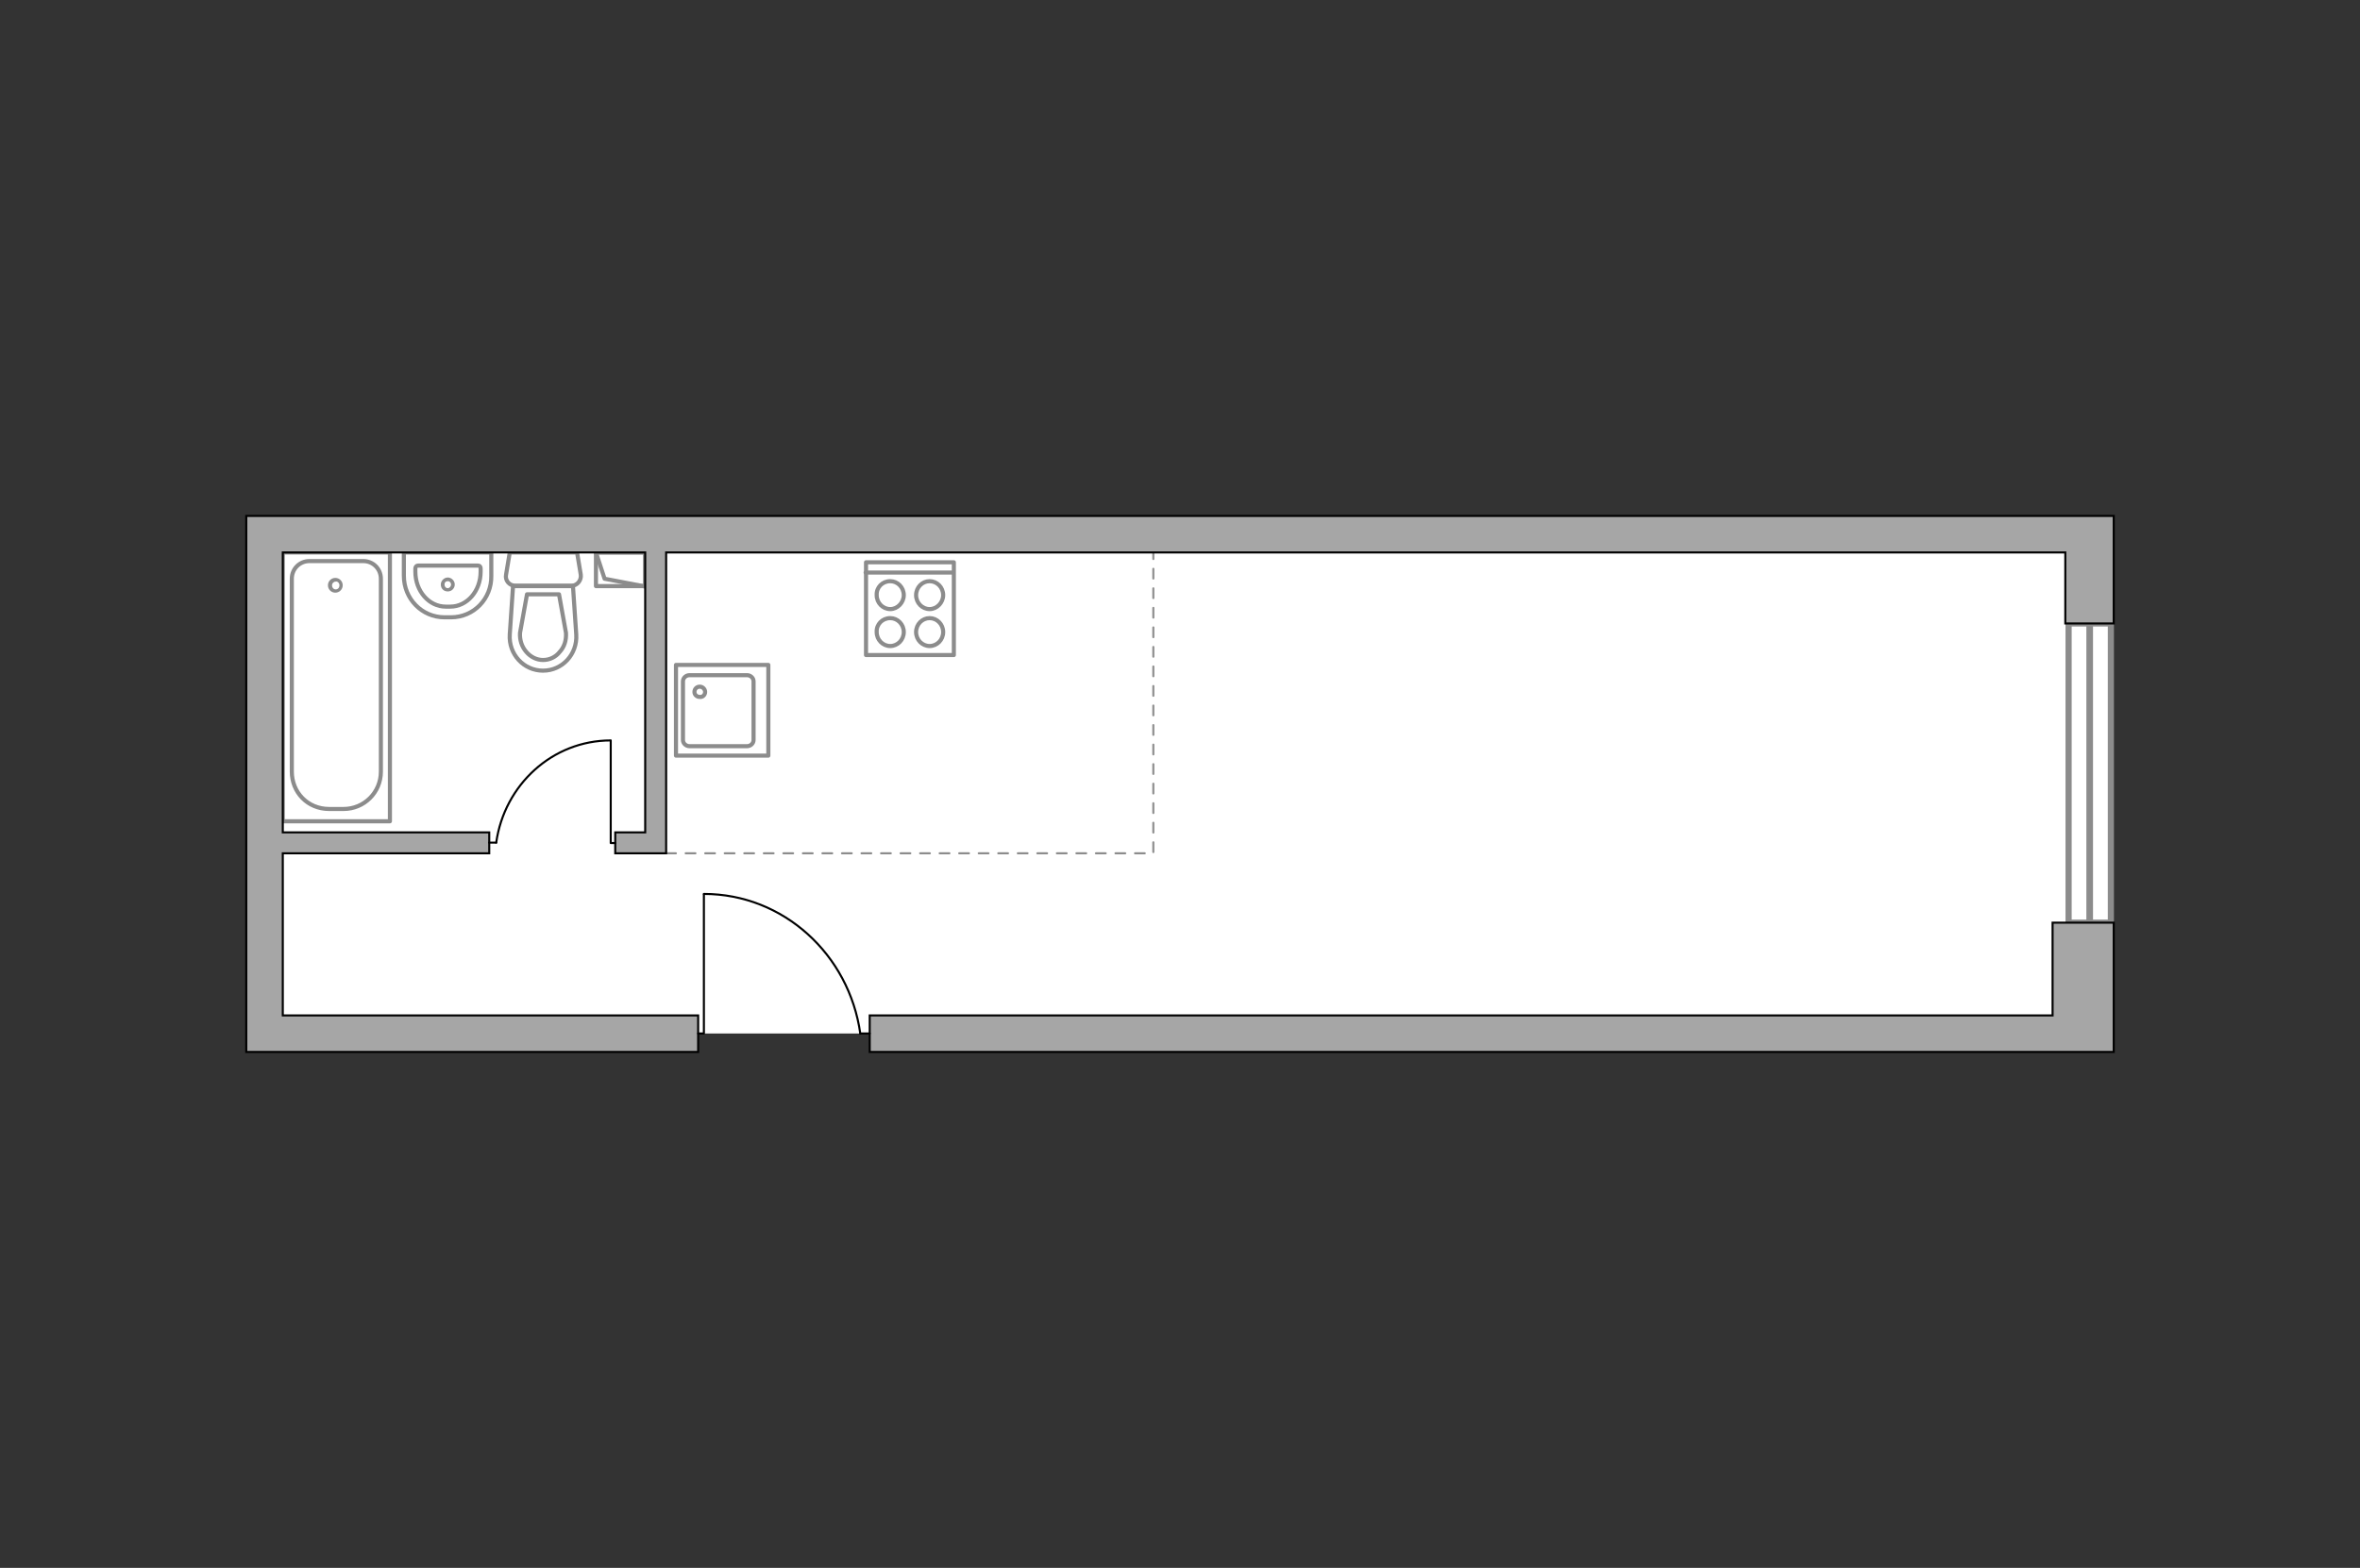 <ns0:svg xmlns:ns0="http://www.w3.org/2000/svg" enable-background="new 0 0 575 382" height="382px" id="&#1057;&#1083;&#1086;&#1081;_1" version="1.1" viewBox="0 0 575 382" width="575px" x="0px" y="0px" xml:space="preserve">
<ns0:rect x="0" y="0" width="575" height="382" fill="#333333" stroke="none"/>
<ns0:g id="bg">
	<ns0:rect fill="#FFFFFF" height="120.8" width="444.6" x="64.5" y="131" />
</ns0:g>
<ns0:g id="windows">
	<ns0:g>
		<ns0:path d="    M509.1,151.9H504v72.9h5.1V151.9z" fill="#FFFFFF" id="Vector_118_4_" stroke="#8C8C8C" stroke-linecap="round" stroke-miterlimit="10" stroke-width="1.5" />
		<ns0:path d="    M514.3,151.9h-5.1v72.9h5.1V151.9z" fill="#FFFFFF" id="Vector_124_4_" stroke="#8C8C8C" stroke-linecap="round" stroke-miterlimit="10" stroke-width="1.5" />
	</ns0:g>
</ns0:g>
<ns0:g id="furniture" style="display:none">
	<ns0:path d="M433.3,154.3c-22.5,0-40.8,18.3-40.8,40.8s18.3,40.8,40.8,40.8s40.8-18.3,40.8-40.8   S455.9,154.3,433.3,154.3z" fill="#EBEBEB" id="Vector_96_2_" />
	<ns0:g>
		<ns0:path d="M348.3,147.1c-1.7,4.9,0.9,10.2,5.8,11.9    s10.2-0.9,11.9-5.8c1.7-4.9-0.9-10.2-5.8-11.9S350,142.2,348.3,147.1z" fill="#FFFFFF" id="Vector_60_1_" stroke="#8C8C8C" stroke-miterlimit="10" />
		<ns0:path d="M352.3,146.8    c0,0,1.6,0.6,1.3,2.4c-0.2,1.8-1,3.5-3.6,3.7c-2.6,0.3-2.8,0.2-2.8,0.2s2.1-1.8,2.7-3.2c0.6-1.3,0-1.6-0.1-1.5s-1.5,2.3-2.5,3.2    c-1.1,0.9-1.3,0.9-1.3,0.9s-2-0.5-2.3-0.6c-0.3-0.2-1.7-0.3-2.5-0.6c-0.8-0.4-1.1-1-1.1-1s3-0.1,4.1-1.9c1.1-1.8,0.5-2,0.1-1.9    s-1.5,2-2.6,2.5s-1.8,0.4-2.2,0c-0.4-0.4-1-2.2-1.2-2.8s-1.4-1.4-1.4-1.4s0.9-0.2,1.9-1s0.8-1.1,1.7-0.9c0.9,0.2,1.5,1.6,2.5,1.7    c1,0,0.3-1.1-0.7-1.8c-1-0.6-1.9-0.8-1.9-0.8s0.8-1.1,2.2-1.7c1.4-0.6,3-1.2,3.9-0.9s1.1,0.4,1.9,2.1c0.7,1.7,1.5,2.6,1.8,2    s-1.5-3.8-1.5-3.8s3.1,0.3,4.8,2.4C355.1,144.2,353.5,146.4,352.3,146.8z" fill="#FFFFFF" stroke="#8C8C8C" stroke-linecap="round" stroke-linejoin="round" stroke-miterlimit="10" />
		<ns0:path d="M341.4,145.4    c0,0,4.3,0.2,6.2,0.5c1.3,0.2,3.7,0.6,4.7,0.7c1.4,0.2,2.8,0.9,3.9,1.9" fill="none" stroke="#8C8C8C" stroke-linecap="round" stroke-linejoin="round" stroke-miterlimit="10" />
		<ns0:path d="M354.5,151    c0,0-0.1-1.9,2-2.5s4.2-0.6,5.6,2.1c1.5,2.7,1.5,2.9,1.5,2.9s-2.9-1.4-4.6-1.4s-1.7,0.7-1.5,0.8c0.1,0.1,3.2,0.5,4.6,1.3    c1.4,0.7,1.6,1,1.6,1s0.5,2.4,0.4,2.8c-0.1,0.4,0.5,1.9,0.5,3s-0.6,1.7-0.6,1.7s-1.5-3.2-3.9-3.5c-2.5-0.3-2.4,0.3-2.1,0.7    c0.4,0.4,2.8,0.7,3.9,1.6c1.1,0.9,1.2,1.7,1,2.3c-0.3,0.6-1.9,2.1-2.4,2.6s-0.9,2.2-0.9,2.2s-0.6-0.9-1.9-1.6    c-1.3-0.7-1.5-0.4-1.7-1.4c-0.2-1.1,1-2.4,0.6-3.5s-1.3,0.2-1.6,1.6c-0.2,1.3,0,2.4,0,2.4s-1.5-0.3-2.8-1.6    c-1.3-1.2-2.6-2.6-2.7-3.8c-0.1-1.1-0.1-1.4,1.4-3s2.1-2.8,1.3-2.9c-0.8-0.1-3.3,3.4-3.3,3.4s-1.1-3.4,0.3-6.2    C350.4,149.1,353.5,149.8,354.5,151z" fill="#FFFFFF" stroke="#8C8C8C" stroke-linecap="round" stroke-linejoin="round" stroke-miterlimit="10" />
		<ns0:path d="M358,163.3    c0,0-1.8-4.6-2.3-6.9c-0.3-1.5-1.1-4.2-1.4-5.4c-0.4-1.7-0.3-3.4,0.2-5" fill="none" stroke="#8C8C8C" stroke-linecap="round" stroke-linejoin="round" stroke-miterlimit="10" />
		<ns0:g>
			<ns0:path d="M368.6,146.8     c1.5,0.3,2.3-0.1,2.6-0.7c0.3-0.7,0.5-3.1,0.6-3.8s1.3-2.2,1.3-2.2s-1.1,0.1-2.6-0.6c-1.5-0.7-1.3-1-2.4-0.5s-1.4,2.5-2.6,2.9     s-0.7-1.3,0.3-2.4c1-1.1,2.1-1.6,2.1-1.6s-1.3-1.1-3.2-1.4c-1.9-0.3-4-0.5-5,0.2s-1.3,0.8-1.6,3.2c-0.4,2.4-1.1,3.7-1.6,3.1     c-0.6-0.6,0.7-5.1,0.7-5.1s-3.7,1.3-5.1,4.4c-1.4,3.1,1.2,5.3,2.9,5.3c0,0-1.7,1.2-0.9,3.4c0.9,2.2,2.3,4,5.6,3.4     c3.3-0.5,3.5-0.6,3.5-0.6s-3.1-1.6-4.3-3c-1.1-1.5-0.5-1.9-0.4-1.8c0.2,0,2.6,2.4,4.1,3.1c1.6,0.7,1.9,0.7,1.9,0.7s2.5-0.5,2.5-1     c0-0.7-2.6-1.5-2.5-1.7c0.3-0.3,4.5,0.4,5.4-0.4c0.9-0.7,1.3-3.3,1.3-3.3" fill="#FFFFFF" stroke="#8C8C8C" stroke-linecap="round" stroke-linejoin="round" stroke-miterlimit="10" />
			<ns0:path d="M368,142.5     c0,0-5.9,1-8.2,2.1c-1.5,0.7-3.6,1.8-4.9,2.9" fill="none" stroke="#8C8C8C" stroke-linecap="round" stroke-linejoin="round" stroke-miterlimit="10" />
		</ns0:g>
	</ns0:g>
	<ns0:g>
		<ns0:path d="M478,137h-30.5v38.6H478V137z" fill="#FFFFFF" id="Vector_54_2_" stroke="#8C8C8C" stroke-miterlimit="10" />
		<ns0:path d="M448.6,137h-30.5v38.6h30.5V137z" fill="#FFFFFF" id="Vector_55_2_" stroke="#8C8C8C" stroke-miterlimit="10" />
		<ns0:path d="M419.2,137h-30.5v38.6h30.5V137z" fill="#FFFFFF" id="Vector_56_2_" stroke="#8C8C8C" stroke-miterlimit="10" />
		<ns0:path d="M479.6,148.1l2.9-11.1h-98v11.1H479.6z" fill="#FFFFFF" id="Vector_57_2_" stroke="#8C8C8C" stroke-miterlimit="10" />
		<ns0:path d="M476.8,138.4v35.9c0,0.7,0.6,1.3,1.3,1.3h8.1    c0.7,0,1.3-0.6,1.3-1.3v-35.9c0-0.7-0.6-1.3-1.3-1.3h-8.1C477.4,137,476.8,137.6,476.8,138.4z" fill="#FFFFFF" id="Vector_58_2_" stroke="#8C8C8C" stroke-miterlimit="10" />
		<ns0:path d="M379.1,138.4v35.9c0,0.7,0.6,1.3,1.3,1.3h8.1    c0.7,0,1.3-0.6,1.3-1.3v-35.9c0-0.7-0.6-1.3-1.3-1.3h-8.1C379.7,137,379.1,137.6,379.1,138.4z" fill="#FFFFFF" id="Vector_59_2_" stroke="#8C8C8C" stroke-miterlimit="10" />
		<ns0:g>
			<ns0:path d="M399.3,163.6     c0,0-5,0.2-5.2-4.3s2.2-7.1,7.4-7.9c5.2-0.8,7.6,2.9,6.8,6.4C407.6,161.3,404.2,163.6,399.3,163.6z" fill="#FFFFFF" stroke="#8C8C8C" stroke-linecap="round" stroke-linejoin="round" stroke-miterlimit="10" />
			<ns0:path d="M397.3,160.4     c0,0-0.5-0.7-1.5-1s-0.8-0.6-0.8-0.6s0.9-1,2.2-0.8c0.7,0.1,0.7,0.1,0.7,0.1s0.9-1.5,2.6-1.7s3.6,1.3,4,2.4     c0.4,1.1,0.6,2.8-0.1,3.7c-0.6,0.9-2,1.6-2.9,1.8s-1.1,1.4-1.8,1.8s-0.8,0.2-0.8,0.2s0.6-2.3,0.4-2.7     C399.2,163.2,398.1,163.5,397.3,160.4z" fill="#FFFFFF" stroke="#8C8C8C" stroke-linecap="round" stroke-linejoin="round" stroke-miterlimit="10" />
			<ns0:path d="M402,159.4     c0,0-0.3-0.6-1.2-0.9" fill="#FFFFFF" stroke="#8C8C8C" stroke-linecap="round" stroke-linejoin="round" stroke-miterlimit="10" />
			<ns0:path d="M403.3,161.7     c0,0,0.3,0.7,0,1.3" fill="#FFFFFF" stroke="#8C8C8C" stroke-linecap="round" stroke-linejoin="round" stroke-miterlimit="10" />
			<ns0:path d="M404.9,159.8     c0,0,0.8-0.2,0.9-2c0.1-1.5-0.9-3.1-0.9-3.1" fill="none" stroke="#8C8C8C" stroke-linecap="round" stroke-linejoin="round" stroke-miterlimit="10" />
		</ns0:g>
	</ns0:g>
	<ns0:g>
		<ns0:g>
			<ns0:path d="M460.7,245.4h-54.8c-1.1,0-2-0.9-2-2v-10.5c0-1.1,0.9-2,2-2     h54.8c1.1,0,2,0.9,2,2v10.5C462.7,244.5,461.8,245.4,460.7,245.4z" fill="#FFFFFF" stroke="#8C8C8C" stroke-miterlimit="10" />
			<ns0:path d="M406.4,235.5H460v2.9c0,0-20.3,8-53.7,0     L406.4,235.5z" fill="#FFFFFF" id="Vector_103_1_" stroke="#8C8C8C" stroke-miterlimit="10" />
		</ns0:g>
	</ns0:g>
	<ns0:g>
		
			<ns0:rect fill="none" height="20.1" stroke="#8C8C8C" stroke-linecap="round" stroke-linejoin="round" stroke-miterlimit="10" width="71.7" x="70.7" y="225.3" />
		
			<ns0:line fill="none" stroke="#8C8C8C" stroke-linecap="round" stroke-linejoin="round" stroke-miterlimit="10" x1="101.3" x2="98.5" y1="228.3" y2="242.4" />
		
			<ns0:line fill="none" stroke="#8C8C8C" stroke-linecap="round" stroke-linejoin="round" stroke-miterlimit="10" x1="88.3" x2="85.5" y1="228.3" y2="242.4" />
		
			<ns0:line fill="none" stroke="#8C8C8C" stroke-linecap="round" stroke-linejoin="round" stroke-miterlimit="10" x1="104.5" x2="107.3" y1="228.3" y2="242.4" />
		
			<ns0:line fill="none" stroke="#8C8C8C" stroke-linecap="round" stroke-linejoin="round" stroke-miterlimit="10" x1="109.5" x2="112.3" y1="228.3" y2="242.4" />
		
			<ns0:line fill="none" stroke="#8C8C8C" stroke-linecap="round" stroke-linejoin="round" stroke-miterlimit="10" x1="136.1" x2="138.9" y1="228.3" y2="242.4" />
		
			<ns0:line fill="none" stroke="#8C8C8C" stroke-linecap="round" stroke-linejoin="round" stroke-miterlimit="10" x1="91.7" x2="94.5" y1="228.3" y2="242.4" />
		
			<ns0:line fill="none" stroke="#8C8C8C" stroke-linecap="round" stroke-linejoin="round" stroke-miterlimit="10" x1="131.5" x2="128.7" y1="228.3" y2="242.4" />
		
			<ns0:line fill="none" stroke="#8C8C8C" stroke-linecap="round" stroke-linejoin="round" stroke-miterlimit="10" x1="118.5" x2="115.7" y1="228.3" y2="242.4" />
		
			<ns0:line fill="none" stroke="#8C8C8C" stroke-linecap="round" stroke-linejoin="round" stroke-miterlimit="10" x1="121.9" x2="124.8" y1="228.3" y2="242.4" />
		
			<ns0:line fill="none" stroke="#8C8C8C" stroke-linecap="round" stroke-linejoin="round" stroke-miterlimit="10" x1="79.2" x2="82" y1="228.3" y2="242.4" />
		
			<ns0:line fill="none" stroke="#8C8C8C" stroke-linecap="round" stroke-linejoin="round" stroke-miterlimit="10" x1="76.2" x2="73.4" y1="228.3" y2="242.4" />
		
			<ns0:line fill="none" stroke="#8C8C8C" stroke-linecap="round" stroke-linejoin="round" stroke-miterlimit="10" x1="138.9" x2="73.4" y1="235.3" y2="235.3" />
	</ns0:g>
	<ns0:g>
		<ns0:g>
			<ns0:g id="Group_2_1_">
				<ns0:g id="Group_3_1_">
					<ns0:path d="M358.9,230.7l-5.1-1.7v-1.4l5.1-1.7V230.7z       " fill="#FFFFFF" id="Vector_10_1_" stroke="#8C8C8C" stroke-miterlimit="10" />
				</ns0:g>
				<ns0:g id="Group_4_1_">
					<ns0:path d="M354,221.1c0-0.5,0.3-0.9,0.6-0.9l4.1-1.6       c0.4-0.2,0.8,0.2,0.9,0.7c0.1,0.6-0.2,1.1-0.5,1.2l-4.1,1.6c-0.4,0.2-0.8-0.2-0.9-0.7C354,221.2,354,221.2,354,221.1z" fill="#FFFFFF" id="Vector_11_1_" stroke="#8C8C8C" stroke-miterlimit="10" />
				</ns0:g>
				<ns0:g id="Group_5_1_">
					<ns0:path d="M354,235.4c0-0.1,0-0.2,0-0.3       c0.1-0.6,0.5-0.9,0.9-0.7l4.1,1.6c0.4,0.2,0.6,0.7,0.5,1.3s-0.5,0.9-0.9,0.7l-4.1-1.6C354.2,236.3,354,235.9,354,235.4z" fill="#FFFFFF" id="Vector_12_1_" stroke="#8C8C8C" stroke-miterlimit="10" />
				</ns0:g>
				<ns0:path d="M334,237.3c-3.2-3.2-3.2-14.9,0-18.1      c3.7-3.7,21.1,0,21.1,0v18.1C355.2,237.3,337.8,241,334,237.3z" fill="#FFFFFF" id="Vector_13_1_" stroke="#8C8C8C" stroke-miterlimit="10" />
				<ns0:path d="M357.5,236.9c1-5.7,1-11.5,0-17.2      c-0.3-1.2,0.1-2.2,0.6-2.3c0.6-0.2,1.3,0.7,1.5,1.9c1.1,5.9,1.1,12,0,18c-0.3,1.2-0.9,2-1.5,1.9      C357.6,239.1,357.2,238,357.5,236.9z" fill="#FFFFFF" id="Vector_14_1_" stroke="#8C8C8C" stroke-miterlimit="10" />
			</ns0:g>
			<ns0:g id="Group_18_1_">
				<ns0:g id="Group_19_1_">
					<ns0:path d="M297.3,225.8l5.1,1.7v1.4l-5.1,1.7V225.8z" fill="#FFFFFF" id="Vector_30_1_" stroke="#8C8C8C" stroke-miterlimit="10" />
				</ns0:g>
				<ns0:g id="Group_20_1_">
					<ns0:path d="M302.2,235.4c0,0.5-0.3,0.9-0.6,0.9       l-4.1,1.6c-0.4,0.2-0.8-0.2-0.9-0.7s0.2-1.1,0.5-1.2l4.1-1.6c0.4-0.2,0.8,0.2,0.9,0.7C302.2,235.3,302.2,235.3,302.2,235.4z" fill="#FFFFFF" id="Vector_31_1_" stroke="#8C8C8C" stroke-miterlimit="10" />
				</ns0:g>
				<ns0:g id="Group_21_1_">
					<ns0:path d="M302.2,221.1c0,0.1,0,0.2,0,0.3       c-0.1,0.6-0.5,0.9-0.9,0.7l-4.1-1.6c-0.4-0.2-0.6-0.7-0.5-1.3s0.5-0.9,0.9-0.7l4.1,1.6C302,220.2,302.2,220.6,302.2,221.1z" fill="#FFFFFF" id="Vector_32_1_" stroke="#8C8C8C" stroke-miterlimit="10" />
				</ns0:g>
				<ns0:path d="M322.1,219.2c3.2,3.2,3.2,14.9,0,18.1      c-3.7,3.7-21.1,0-21.1,0v-18.1C300.9,219.2,318.3,215.5,322.1,219.2z" fill="#FFFFFF" id="Vector_33_1_" stroke="#8C8C8C" stroke-miterlimit="10" />
				<ns0:path d="M298.7,219.6c-1,5.7-1,11.5,0,17.2      c0.3,1.2-0.1,2.2-0.6,2.3c-0.6,0.2-1.3-0.7-1.5-1.9c-1.1-5.9-1.1-12,0-18c0.3-1.2,0.9-2,1.5-1.9      C298.7,217.5,298.9,218.5,298.7,219.6z" fill="#FFFFFF" id="Vector_34_1_" stroke="#8C8C8C" stroke-miterlimit="10" />
			</ns0:g>
		</ns0:g>
		<ns0:rect fill="#FFFFFF" height="34.2" stroke="#8C8C8C" stroke-miterlimit="10" width="34.2" x="310.9" y="211.1" />
	</ns0:g>
	<ns0:g>
		<ns0:path d="    M281.2,163.6h29.1c0.1,0,0.2-0.1,0.2-0.2v-28.8H281v28.8C281,163.5,281.1,163.6,281.2,163.6z" fill="none" id="Vector_8_1_" stroke="#8C8C8C" stroke-linecap="round" stroke-linejoin="round" stroke-miterlimit="10" />
		<ns0:path d="    M296.8,163.6h-13.1c0,1,0.8,1.7,1.7,1.7h9.6C296,165.3,296.8,164.6,296.8,163.6z" fill="none" id="Vector_9_1_" stroke="#8C8C8C" stroke-linecap="round" stroke-linejoin="round" stroke-miterlimit="10" />
	</ns0:g>
	<ns0:path d="   M189.7,134.6v73.3h-27.4" fill="none" id="Vector_148_1_" stroke="#8C8C8C" stroke-linecap="round" stroke-linejoin="round" stroke-miterlimit="10" />
	<ns0:path d="   M189.7,162H281v-27.4" fill="none" id="Vector_148_2_" stroke="#8C8C8C" stroke-linecap="round" stroke-linejoin="round" stroke-miterlimit="10" />
</ns0:g>
<ns0:g id="plan">
	
		<ns0:polyline fill="none" points="   162.3,207.9 281,207.9 281,134.6  " stroke="#8C8C8C" stroke-dasharray="2.38,2.38" stroke-linecap="round" stroke-linejoin="round" stroke-width="0.5" />
	<ns0:g>
		<ns0:g id="Group_27_1_">
			
				<ns0:path d="     M187.2,162v22.1h-22.5V162H187.2z" fill="none" id="Vector_140_1_" stroke="#8C8C8C" stroke-linecap="round" stroke-linejoin="round" stroke-miterlimit="10" />
		</ns0:g>
		<ns0:g>
			
				<ns0:path d="     M171.8,168.6c0-0.7-0.6-1.3-1.3-1.3s-1.3,0.5-1.3,1.3c0,0.7,0.6,1.2,1.3,1.2C171.2,169.9,171.8,169.3,171.8,168.6z" fill="none" id="Vector_139_1_" stroke="#8C8C8C" stroke-linecap="round" stroke-linejoin="round" stroke-miterlimit="10" />
			
				<ns0:path d="     M166.4,180.3V166c0-0.8,0.7-1.5,1.6-1.5h14c0.9,0,1.6,0.7,1.6,1.5v14.3c0,0.8-0.7,1.5-1.6,1.5h-14     C167.1,181.8,166.4,181.1,166.4,180.3z" fill="none" id="Vector_141_1_" stroke="#8C8C8C" stroke-linecap="round" stroke-linejoin="round" stroke-miterlimit="10" />
		</ns0:g>
	</ns0:g>
	<ns0:g>
		
			<ns0:path d="    M232.4,159.6H211V137h21.4V159.6z" fill="none" id="Vector_142_1_" stroke="#8C8C8C" stroke-linecap="round" stroke-linejoin="round" stroke-miterlimit="10" />
		<ns0:g id="Group_28_1_">
			<ns0:g id="Group_29_1_">
				
					<ns0:path d="      M216.9,150.6c1.8,0,3.3,1.5,3.3,3.4s-1.5,3.4-3.3,3.4s-3.3-1.5-3.3-3.4C213.5,152.1,215,150.6,216.9,150.6z" fill="none" id="Vector_143_1_" stroke="#8C8C8C" stroke-linecap="round" stroke-linejoin="round" stroke-miterlimit="10" />
				
					<ns0:path d="      M216.9,141.6c1.8,0,3.3,1.5,3.3,3.4c0,1.8-1.5,3.4-3.3,3.4s-3.3-1.5-3.3-3.4C213.5,143.1,215,141.6,216.9,141.6z" fill="none" id="Vector_144_1_" stroke="#8C8C8C" stroke-linecap="round" stroke-linejoin="round" stroke-miterlimit="10" />
			</ns0:g>
			<ns0:g id="Group_30_1_">
				
					<ns0:path d="      M226.5,150.6c1.8,0,3.3,1.5,3.3,3.4s-1.5,3.4-3.3,3.4s-3.3-1.5-3.3-3.4S224.7,150.6,226.5,150.6z" fill="none" id="Vector_145_1_" stroke="#8C8C8C" stroke-linecap="round" stroke-linejoin="round" stroke-miterlimit="10" />
				
					<ns0:path d="      M226.5,141.6c1.8,0,3.3,1.5,3.3,3.4c0,1.8-1.5,3.4-3.3,3.4s-3.3-1.5-3.3-3.4S224.7,141.6,226.5,141.6z" fill="none" id="Vector_146_1_" stroke="#8C8C8C" stroke-linecap="round" stroke-linejoin="round" stroke-miterlimit="10" />
			</ns0:g>
		</ns0:g>
		
			<ns0:path d="    M210.9,139.5h21.2" fill="none" id="Vector_147_1_" stroke="#8C8C8C" stroke-linecap="round" stroke-linejoin="round" stroke-miterlimit="10" />
	</ns0:g>
	<ns0:g id="Group_26_2_">
		
			<ns0:path d="    M139.3,142.7h-13.8c-1.4,0-2.5-1.3-2.2-2.7l0.9-5.4h16.4l0.9,5.4C141.7,141.4,140.6,142.7,139.3,142.7z" fill="none" id="Vector_130_2_" stroke="#8C8C8C" stroke-linecap="round" stroke-linejoin="round" stroke-miterlimit="10" />
		
			<ns0:path d="    M132.3,163.4c-4.7,0-8.4-4-8.1-8.8l0.8-11.8h14.6l0.8,11.8C140.7,159.4,137,163.4,132.3,163.4z" fill="none" id="Vector_131_2_" stroke="#8C8C8C" stroke-linecap="round" stroke-linejoin="round" stroke-miterlimit="10" />
		
			<ns0:path d="    M128.4,144.8l-1.7,9.4c-0.1,1.7,0.4,3.3,1.5,4.6c1.1,1.3,2.6,2,4.1,2c1.6,0,3.1-0.7,4.1-2c1.1-1.2,1.6-2.8,1.5-4.6l-1.7-9.4H128.4    z" fill="none" id="Vector_132_2_" stroke="#8C8C8C" stroke-linecap="round" stroke-linejoin="round" stroke-miterlimit="10" />
	</ns0:g>
	<ns0:g>
		
			<ns0:path d="    M68.9,200.1v-65.5H95v65.5H68.9z" fill="none" id="Vector_135_1_" stroke="#8C8C8C" stroke-linecap="round" stroke-linejoin="round" stroke-miterlimit="10" />
		
			<ns0:path d="    M83.7,197.1h-3.5c-5.3,0-9.1-4.1-9.1-9.1v-47c0-2.4,1.9-4.3,4.3-4.3h13.1c2.4,0,4.3,1.9,4.3,4.3v47    C92.8,193.1,88.7,197.1,83.7,197.1z" fill="none" id="Vector_136_1_" stroke="#8C8C8C" stroke-linecap="round" stroke-linejoin="round" stroke-miterlimit="10" />
		<ns0:path d="M79.9,142.6c0,1,0.8,1.8,1.8,1.8s1.8-0.8,1.8-1.8s-0.8-1.8-1.8-1.8C80.7,140.8,79.9,141.6,79.9,142.6z     M82.7,142.6c0,0.6-0.4,1-0.9,1s-0.9-0.4-0.9-1c0-0.5,0.4-0.9,0.9-0.9C82.2,141.6,82.7,142,82.7,142.6z" fill="#8C8C8C" />
	</ns0:g>
	<ns0:g>
		
			<ns0:path d="    M109.7,147.8h-1.1c-4.1,0-7.4-3.8-7.4-8.5v-0.8c0-0.4,0.3-0.7,0.6-0.7h14.7c0.4,0,0.6,0.3,0.6,0.7v0.8    C117.1,144,113.8,147.8,109.7,147.8z" fill="none" id="Vector_133_2_" stroke="#8C8C8C" stroke-linecap="round" stroke-linejoin="round" stroke-miterlimit="10" />
		
			<ns0:path d="    M109.9,150.4h-1.6c-5.5,0-9.9-4.5-9.9-10.1v-5.7h21.3v5.7C119.8,145.9,115.4,150.4,109.9,150.4z" fill="none" id="Vector_134_2_" stroke="#8C8C8C" stroke-linecap="round" stroke-linejoin="round" stroke-miterlimit="10" />
		<ns0:path d="M109.1,144.1c1,0,1.7-0.8,1.7-1.7s-0.8-1.7-1.7-1.7c-0.9,0-1.7,0.8-1.7,1.7    C107.4,143.4,108.1,144.1,109.1,144.1z M109.1,141.6c0.5,0,0.8,0.4,0.8,0.8c0,0.5-0.4,0.9-0.8,0.9c-0.5,0-0.8-0.4-0.8-0.9    C108.3,141.9,108.6,141.6,109.1,141.6z" fill="#8C8C8C" />
	</ns0:g>
	<ns0:g>
		<ns0:polygon fill="none" points="    157.2,142.9 147.3,141 145.2,134.6 157.2,134.6   " stroke="#8C8C8C" stroke-linecap="round" stroke-linejoin="round" stroke-miterlimit="10" />
		
			<ns0:rect fill="none" height="8.2" stroke="#8C8C8C" stroke-linecap="round" stroke-linejoin="round" stroke-miterlimit="10" width="12" x="145.2" y="134.6" />
	</ns0:g>
	<ns0:g>
		<ns0:polygon fill="#A6A6A6" points="503.2,125.7 68.9,125.7 60,125.7     60,134.6 60,247.4 60,256.3 150.1,256.3 162.9,256.3 170.1,256.3 170.1,247.4 162.9,247.4 150.1,247.4 68.9,247.4 68.9,207.9     119.2,207.9 119.2,202.8 68.9,202.8 68.9,134.6 157.2,134.6 157.2,202.8 149.9,202.8 149.9,207.9 157.2,207.9 157.2,207.9     162.3,207.9 162.3,134.6 503.2,134.6 503.2,151.9 515,151.9 515,134.6 515,125.7   " stroke="#000000" stroke-miterlimit="10" stroke-width="0.5" />
		<ns0:polygon fill="#A6A6A6" points="503.2,224.8 500.1,224.8     500.1,247.4 229.8,247.4 225.4,247.4 220.9,247.4 211.9,247.4 211.9,256.3 220.9,256.3 229.8,256.3 500.1,256.3 503.2,256.3     511.9,256.3 515,256.3 515,224.8 511.9,224.8   " stroke="#000000" stroke-miterlimit="10" stroke-width="0.5" />
	</ns0:g>
	<ns0:g id="Group_34_4_">
		
			<ns0:path d="    M171.5,217.9v33.9h-1.4" fill="none" id="Vector_158_4_" stroke="#000000" stroke-linecap="round" stroke-linejoin="round" stroke-miterlimit="10" stroke-width="0.5" />
		
			<ns0:path d="    M211.9,251.8h-2.3" fill="none" id="Vector_159_4_" stroke="#000000" stroke-linecap="round" stroke-linejoin="round" stroke-miterlimit="10" stroke-width="0.5" />
		
			<ns0:path d="    M209.6,251.8c-2.7-19.2-18.7-34-38.1-34" fill="none" id="Vector_160_4_" stroke="#000000" stroke-linecap="round" stroke-linejoin="round" stroke-miterlimit="10" stroke-width="0.5" />
	</ns0:g>
	<ns0:g id="Group_34_1_">
		
			<ns0:path d="    M148.8,180.5v24.9h1.1" fill="none" id="Vector_158_1_" stroke="#000000" stroke-linecap="round" stroke-linejoin="round" stroke-miterlimit="10" stroke-width="0.5" />
		
			<ns0:path d="    M119.2,205.3h1.7" fill="none" id="Vector_159_1_" stroke="#000000" stroke-linecap="round" stroke-linejoin="round" stroke-miterlimit="10" stroke-width="0.5" />
		
			<ns0:path d="    M120.9,205.3c2-14.1,13.7-24.9,27.9-24.9" fill="none" id="Vector_160_1_" stroke="#000000" stroke-linecap="round" stroke-linejoin="round" stroke-miterlimit="10" stroke-width="0.5" />
	</ns0:g>
</ns0:g>
<ns0:g id="points">
	
		<ns0:path d="   M395.1,205.3" fill="none" id="bedroom_1_" stroke="#8C8C8C" stroke-linecap="round" stroke-linejoin="round" stroke-miterlimit="10" stroke-width="1.115" />
	
		<ns0:path d="   M232.1,184.1" fill="none" id="kitchen_2_" stroke="#8C8C8C" stroke-linecap="round" stroke-linejoin="round" stroke-miterlimit="10" stroke-width="1.115" />
	
		<ns0:path d="   M110.8,175.6" fill="none" id="bathroom_2_" stroke="#8C8C8C" stroke-linecap="round" stroke-linejoin="round" stroke-miterlimit="10" stroke-width="1.115" />
</ns0:g>
</ns0:svg>
